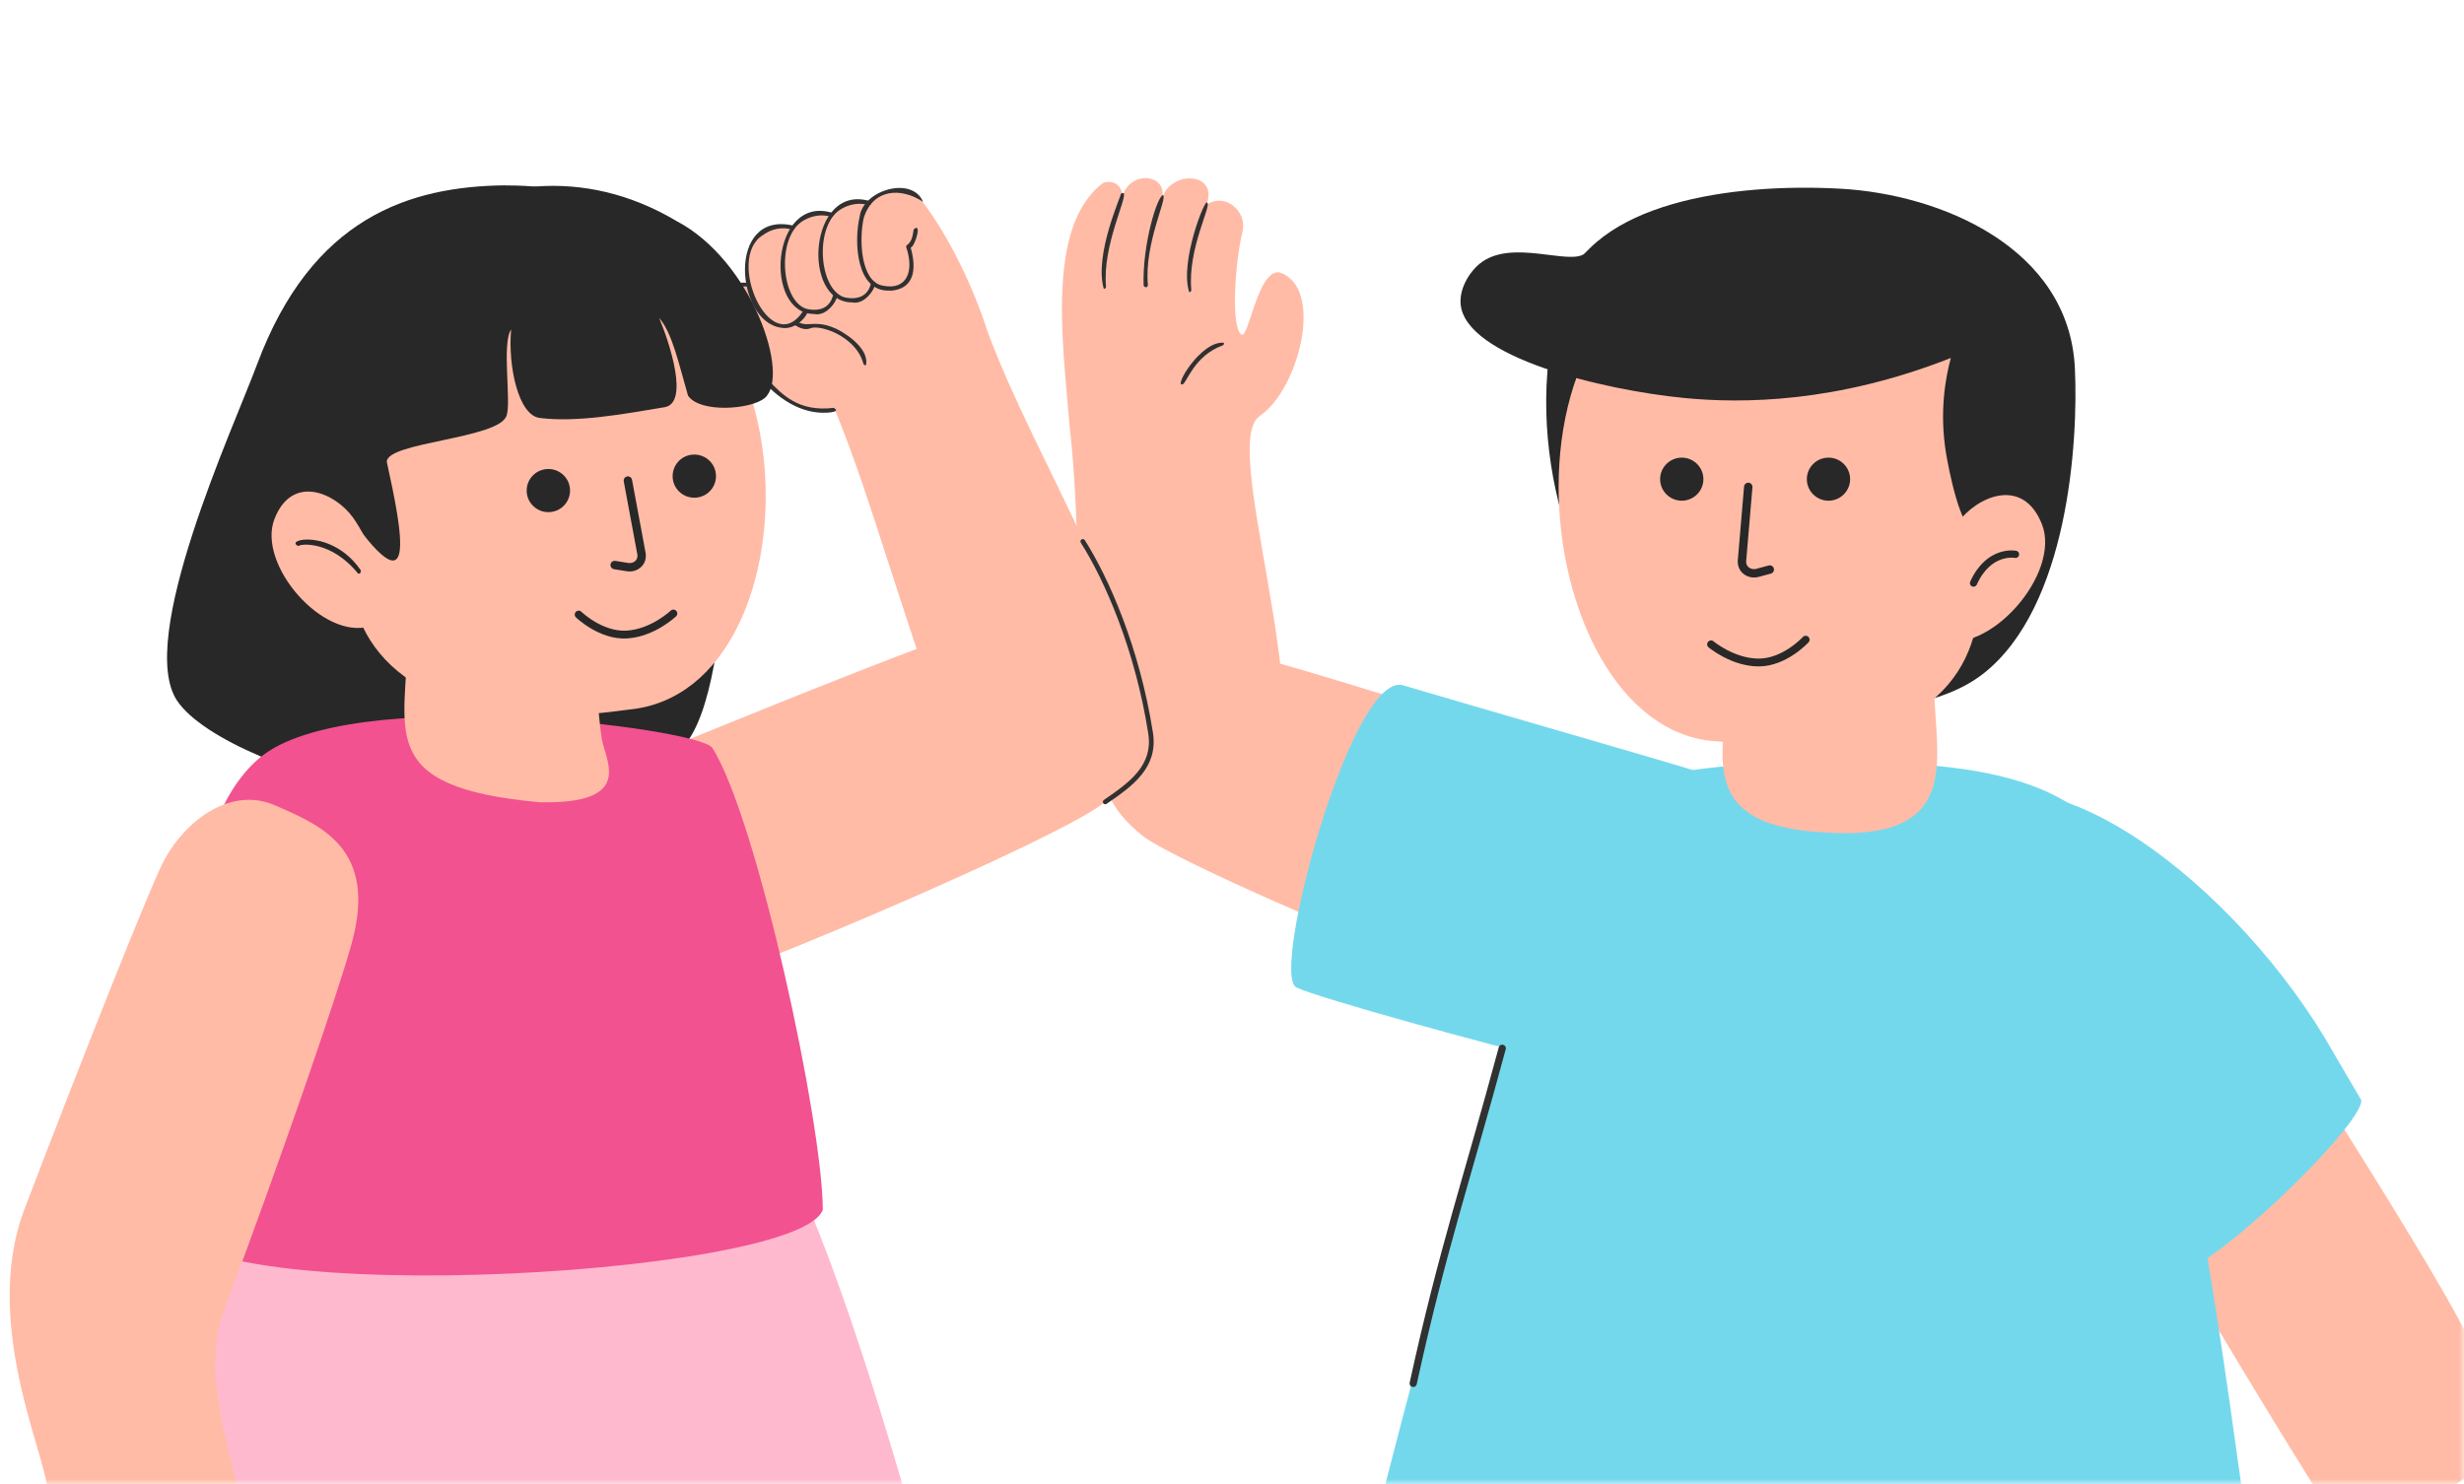 <svg width="249" height="150" viewBox="0 0 249 150" fill="none" xmlns="http://www.w3.org/2000/svg">
<g clip-path="url(#clip0_77_186)">
<mask id="mask0_77_186" style="mask-type:luminance" maskUnits="userSpaceOnUse" x="0" y="0" width="249" height="150">
<path d="M249 0H0V150H249V0Z" fill="white"/>
</mask>
<g mask="url(#mask0_77_186)">
<path fill-rule="evenodd" clip-rule="evenodd" d="M115.489 84.506C119.235 87.347 147.658 99.727 157.835 101.93C168.104 104.158 170.803 94.384 171.798 90.409C172.793 86.421 169.283 80.035 163.821 78.016C159.289 76.347 126.23 65.583 121.017 65.009C110.617 63.862 107.473 78.394 115.503 84.506H115.489Z" fill="#FFBBA6"/>
<path fill-rule="evenodd" clip-rule="evenodd" d="M130.998 99.805C133.29 100.9 150.357 105.579 157.914 107.429C172.466 110.362 185.446 83.359 171.065 77.833C166.821 76.53 148.261 71.2 141.804 69.271C136.617 67.72 128.326 98.515 130.998 99.793V99.805Z" fill="#74D8EC"/>
<path fill-rule="evenodd" clip-rule="evenodd" d="M127.278 42.072C122.641 45.278 136.368 79.41 125.549 83.945C118.698 87.751 112.542 84.349 111.167 77.703C108.325 64.97 109.412 54.505 108.063 42.789C107.421 34.748 105.679 22.772 111.521 18.458C112.713 18.145 113.328 18.888 113.459 19.722C114.337 17.207 117.821 17.598 117.48 19.918C118.41 17.194 123.165 17.389 121.921 20.699C123.846 19.396 126.125 21.429 125.536 23.501C124.802 26.642 124.37 33.015 125.444 33.81C126.177 34.357 127.081 27.242 129.269 27.528C133.892 28.962 131.299 39.375 127.278 42.059V42.072Z" fill="#FFBBA6"/>
<path d="M119.511 38.84C118.554 39.205 121.357 34.422 123.676 34.644C123.715 34.761 123.663 34.879 123.545 34.918C120.637 35.973 119.904 38.775 119.511 38.84Z" fill="#313131"/>
<path d="M120.179 29.535C119.17 26.499 121.855 19.8 121.999 20.504C122.458 20.752 120.008 25.157 120.388 29.301C120.388 29.431 120.297 29.535 120.166 29.535H120.179Z" fill="#313131"/>
<path d="M115.791 29.027C115.673 29.027 115.581 28.936 115.568 28.832C115.437 24.687 116.956 19.787 117.533 19.722C117.991 20.061 115.62 24.609 116 28.805C116 28.936 115.909 29.04 115.778 29.04L115.791 29.027Z" fill="#313131"/>
<path d="M111.547 29.197C110.539 25.756 113.355 19.683 113.25 19.644C113.302 19.54 113.42 19.474 113.538 19.526C113.996 19.852 111.39 24.779 111.77 28.962C111.77 29.092 111.678 29.197 111.547 29.197Z" fill="#313131"/>
<path fill-rule="evenodd" clip-rule="evenodd" d="M235 152C231 146 206.888 105.975 203 97C199.072 87.941 205.001 89.657 208.742 88.347C212.483 87.05 221.246 89.475 224.172 94.169C226.59 98.062 247.649 130.339 250 136.5C250.875 138.786 254.23 144.5 253 146C249.311 150.5 239.318 155.529 235 152Z" fill="#FFBBA6"/>
<path fill-rule="evenodd" clip-rule="evenodd" d="M238.5 111C240.255 112.381 221.551 130.796 218.578 128.88C209.16 122.82 197.405 110.362 192.44 103.025C186.559 94.345 193.082 85.926 196.16 82.499C205.905 73.637 226.391 89.653 235.847 106.465L238.5 111Z" fill="#74D8EC"/>
<path fill-rule="evenodd" clip-rule="evenodd" d="M146.152 136.4C146.152 136.4 148.405 126.952 148.955 126.261C149.518 125.583 177.325 128.02 185.289 127.773C194.117 127.512 219.082 125.766 219.082 125.766C219.2 125.831 221.073 134.458 221.649 136.074C221.649 136.074 196.684 139.763 185.289 140.193C172.427 140.675 146.152 136.4 146.152 136.4Z" fill="#F0400F"/>
<path fill-rule="evenodd" clip-rule="evenodd" d="M174.129 77.468C174.365 79.267 194.418 79.566 194.916 77.351C201.164 77.846 208.263 79.332 212.114 83.802C212.991 84.818 220.418 111.73 223.011 126.769C224.439 135.058 226.26 148.26 227.609 158.347C228.106 162.061 207.857 166.583 186.965 165.801C163.009 164.915 137.979 158.19 138.961 154.202C142.196 140.988 147.174 123.238 147.344 122.677C150.16 113.463 153.631 94.15 159.617 82.251C160.953 79.593 167.528 78.12 174.129 77.468Z" fill="#74D8EC"/>
<path d="M151.81 105.957C148.261 119.145 145.759 126.313 142.812 139.828" stroke="#313131" stroke-width="0.73" stroke-miterlimit="10" stroke-linecap="round"/>
<path fill-rule="evenodd" clip-rule="evenodd" d="M185.931 19.07C196.121 19.618 209.088 25.026 209.678 37.211C210.031 44.64 209.01 61.347 200.43 68.085C192.755 74.119 173.998 72.607 164.869 64.879C159.08 59.979 153.264 43.884 157.98 29.366C160.9 20.4 175.138 18.484 185.918 19.07H185.931Z" fill="#282828"/>
<path fill-rule="evenodd" clip-rule="evenodd" d="M174.352 69.115C174.863 75.174 170.475 83.359 184.189 84.128C199.566 85.222 195.021 75.292 195.492 68.02L174.352 69.115Z" fill="#FFBBA6"/>
<path fill-rule="evenodd" clip-rule="evenodd" d="M172.584 74.849C153.12 72.177 149.636 22.211 179.369 25.691C203.469 27.502 200.588 49.384 199.998 60.891C199.618 68.28 194.353 77.155 172.584 74.849Z" fill="#FFBBA6"/>
<path fill-rule="evenodd" clip-rule="evenodd" d="M160.193 25.587C158.7 26.929 152.727 24.036 149.531 26.655C148.392 27.594 147.462 29.262 147.606 30.76C148.104 36.078 161.896 39.427 170.279 40.235C176.002 40.782 185.512 40.769 197.143 36.182C196.619 38.111 195.964 41.577 196.658 45.813C196.92 47.403 198.112 53.528 199.474 53.489C201.596 53.424 206.861 38.436 200.417 28.884C195.322 21.338 184.804 20.1 174.627 21.39C169.322 22.068 165.589 20.7 160.18 25.587H160.193Z" fill="#282828"/>
<path d="M172.911 65.127C172.911 65.127 175.099 66.964 177.731 66.964C180.364 66.964 182.473 64.657 182.473 64.657" stroke="#282828" stroke-width="0.79" stroke-linecap="round" stroke-linejoin="round"/>
<path d="M176.67 49.214L176.029 56.773C176.029 56.929 176.055 57.086 176.12 57.229C176.343 57.789 176.998 58.063 177.587 57.907L178.845 57.568" stroke="#282828" stroke-width="0.85" stroke-linecap="round" stroke-linejoin="round"/>
<path d="M186.965 48.432C186.965 49.631 185.983 50.609 184.778 50.609C183.573 50.609 182.591 49.631 182.591 48.432C182.591 47.233 183.573 46.256 184.778 46.256C185.983 46.256 186.965 47.233 186.965 48.432Z" fill="#282828"/>
<path d="M172.138 48.432C172.138 49.631 171.156 50.609 169.951 50.609C168.746 50.609 167.764 49.631 167.764 48.432C167.764 47.233 168.746 46.256 169.951 46.256C171.156 46.256 172.138 47.233 172.138 48.432Z" fill="#282828"/>
<path fill-rule="evenodd" clip-rule="evenodd" d="M197.824 52.85C199.762 50.192 204.412 48.093 206.351 52.993C208.302 57.959 201.033 66.326 195.898 64.671C192.021 63.419 196.226 55.04 197.824 52.837V52.85Z" fill="#FFBBA6"/>
<path d="M203.678 56.03C203.678 56.03 200.993 55.496 199.435 58.936" stroke="#282828" stroke-width="0.73" stroke-linecap="round" stroke-linejoin="round"/>
<path fill-rule="evenodd" clip-rule="evenodd" d="M111.678 81.052C107.578 84.584 71.729 99.936 62.154 102.373C47.537 106.087 43.974 84.466 55.815 80.413C60.045 78.68 96.877 63.302 103.413 61.908C113.119 59.849 117.14 76.347 111.678 81.039V81.052Z" fill="#FFBBA6"/>
<path fill-rule="evenodd" clip-rule="evenodd" d="M80.361 32.637C86.53 44.992 87.499 50.556 94.061 69.831C95.698 74.784 98.488 82.877 104.788 82.759C121.881 81.821 115.188 66.625 109.831 55.339C106.124 47.35 102.287 40.235 99.798 33.51C98.41 29.183 95.96 23.931 93.105 20.23C91.861 18.419 88.678 19.214 87.813 20.491C85.862 19.97 84.617 20.96 84.002 21.664C82.05 21.221 79.837 22.576 80.033 23.032C73.104 21.051 75.003 35.061 80.387 32.624L80.361 32.637Z" fill="#FFBBA6"/>
<path d="M109.425 54.727C111.822 58.506 114.939 65.544 116.275 74.106C116.799 77.507 114.271 79.28 111.691 81.052" stroke="#313131" stroke-width="0.48" stroke-miterlimit="10" stroke-linecap="round"/>
<path fill-rule="evenodd" clip-rule="evenodd" d="M84.263 41.434C91.31 39.974 85.888 31.868 81.814 32.989C79.902 33.901 77.138 27.437 74.401 29.014C71.244 31.699 78.54 42.946 84.263 41.434Z" fill="#FFBBA6"/>
<path d="M83.216 41.708C83.504 41.747 85.102 41.655 84.237 41.225C80.701 41.655 79.024 39.87 77.675 38.45C75.868 36.286 72.292 31.412 74.519 29.197C76.942 27.633 79.614 34.058 81.906 33.184C82.26 33.015 83.216 33.106 84.303 33.601C85.023 33.927 86.752 34.905 87.25 36.755C87.276 36.873 87.394 36.938 87.512 36.912C87.892 35.074 85.036 33.471 84.486 33.224C81.539 31.894 81.448 34.071 78.972 31.021C77.387 29.014 74.218 27.072 73.418 30.239C73.379 34.383 77.819 41.734 83.229 41.721L83.216 41.708Z" fill="#313131"/>
<path fill-rule="evenodd" clip-rule="evenodd" d="M80.072 23.006C77.885 22.328 75.462 24.166 75.449 26.434C75.449 28.545 76.457 32.911 78.959 32.924C80.347 32.924 81.173 32.337 81.421 31.425C81.657 30.591 80.387 23.11 80.072 23.019V23.006Z" fill="#FFBBA6"/>
<path fill-rule="evenodd" clip-rule="evenodd" d="M93.105 20.256C91.127 18.184 87.63 19.448 87.054 21.977C86.582 24.036 86.634 28.519 89.071 29.066C91.664 29.653 92.699 27.646 91.782 24.948C92.882 23.671 92.607 22.315 93.105 20.243V20.256Z" fill="#FFBBA6"/>
<path fill-rule="evenodd" clip-rule="evenodd" d="M87.826 20.517C82.22 18.966 81.526 28.949 85.259 30.239C86.936 30.617 87.957 29.913 88.219 28.636C88.363 27.945 88.35 20.673 87.813 20.517H87.826Z" fill="#FFBBA6"/>
<path fill-rule="evenodd" clip-rule="evenodd" d="M84.002 21.703C78.396 20.152 77.701 30.135 81.434 31.425C83.111 31.803 84.133 31.099 84.395 29.822C84.539 29.131 84.526 21.859 83.989 21.703H84.002Z" fill="#FFBBA6"/>
<path d="M89.935 29.392C92.358 29.236 92.672 27.307 92.031 25.026C92.45 24.961 93.223 22.381 92.332 23.189C92.214 23.971 92.135 24.401 91.651 24.779C91.585 24.831 91.546 24.935 91.585 25.013C92.397 27.372 91.677 29.418 89.136 28.858C86.975 28.375 86.791 24.205 87.289 22.016C88.232 19.057 91.075 18.927 93.275 20.4C92.201 17.754 87.211 19.188 86.87 21.911C86.268 24.505 86.543 29.574 89.948 29.366L89.935 29.392Z" fill="#313131"/>
<path d="M86.11 30.565C87.839 30.93 89.149 27.828 88.023 28.597C87.735 29.939 86.674 30.356 85.311 30.044C82.692 29.209 82.273 22.641 85.049 21.103C85.901 20.608 86.883 20.465 87.761 20.726C88.023 20.804 88.154 20.387 87.879 20.322C81.736 18.523 80.95 30.565 86.11 30.565Z" fill="#313131"/>
<path d="M82.286 31.738C84.015 32.103 85.324 29.001 84.198 29.77C83.91 31.099 82.849 31.529 81.487 31.216C78.867 30.383 78.448 23.814 81.225 22.276C82.076 21.781 83.058 21.638 83.936 21.898C84.198 21.977 84.329 21.56 84.054 21.494C77.911 19.696 77.125 31.738 82.286 31.738Z" fill="#313131"/>
<path d="M78.985 33.132C80.937 33.471 82.391 30.695 81.212 31.36C77.937 36.521 73.235 26.134 77.099 23.762C77.99 23.11 79.05 22.915 80.007 23.202C80.269 23.293 80.4 22.876 80.138 22.798C73.392 21.26 74.322 32.585 78.985 33.132Z" fill="#313131"/>
<path fill-rule="evenodd" clip-rule="evenodd" d="M89.791 276.094C94.951 264.808 106.622 211.623 104.487 201.106C99.627 182.274 88.638 133.611 77.872 113.789C72.187 109.788 44.799 126.131 38.342 129.623C34.517 142.538 59.534 184.568 59.626 201.08C60.124 209.811 35.748 252.388 36.181 260.259C36.298 262.462 52.081 267.323 61.551 270.894C72.318 274.947 88.926 277.996 89.791 276.08V276.094Z" fill="#FFB9CF"/>
<path d="M45.402 253.652C49.999 241.506 64.224 213.095 67.812 202.161C67.485 192.426 45.205 144.624 43.791 132.595C43.633 131.956 42.546 132.165 42.743 132.868C44.17 144.845 66.083 192.035 66.738 202.057C64.001 213.291 46.751 241.258 45.415 253.639L45.402 253.652Z" fill="#357BCA"/>
<path fill-rule="evenodd" clip-rule="evenodd" d="M-16.46 210.124C93.341 221.618 84.578 212.248 54.675 116.5C53.876 113.151 34.373 109.28 23.528 116.057C11.962 126.561 16.612 149.81 26.344 167.756C10.836 165.215 -4.725 161.162 -11.051 162.191C-17.417 163.234 -20.351 208.677 -16.46 210.124Z" fill="#FFB9CF"/>
<path d="M31.963 172.839C33.692 172.109 25.335 158.816 21.013 139.671C19.402 133.312 22.939 125.935 26.789 121.165C27.235 120.644 26.37 119.927 25.951 120.488C21.943 125.466 18.276 133.194 19.978 139.932C25.165 158.946 30.784 172.33 31.989 172.839H31.963Z" fill="#357BCA"/>
<path fill-rule="evenodd" clip-rule="evenodd" d="M51.073 18.732C41.367 18.836 31.518 21.977 25.977 36.833C23.58 43.271 13.691 64.67 17.922 70.861C23.056 78.394 56.862 87.581 68.965 75.526C74.741 69.779 74.06 37.954 72.082 32.064C69.424 24.127 61.761 18.64 51.073 18.745V18.732Z" fill="#282828"/>
<path fill-rule="evenodd" clip-rule="evenodd" d="M71.951 75.566C70.602 73.598 35.251 69.049 26.265 76.582C17.608 83.841 18.904 103.989 16.534 122.482C15.066 132.803 80.779 129.193 83.15 122.273C83.124 113.529 76.522 82.733 71.964 75.552L71.951 75.566Z" fill="#F25290"/>
<path fill-rule="evenodd" clip-rule="evenodd" d="M60.006 64.996C60.006 64.996 60.399 72.177 60.805 74.627C61.185 76.96 64.184 81.287 54.544 81.091C37.635 79.553 41.145 73.871 41.211 63.993L60.019 64.996H60.006Z" fill="#FFBBA6"/>
<path fill-rule="evenodd" clip-rule="evenodd" d="M63.556 71.721C83.556 69.857 82.469 22.785 56.273 26.017C34.255 27.698 34.936 48.015 35.486 58.702C35.84 65.57 42.245 74.744 63.569 71.721H63.556Z" fill="#FFBBA6"/>
<path fill-rule="evenodd" clip-rule="evenodd" d="M68.363 22.341C75.986 26.329 79.954 38.059 77.256 40.248C75.829 41.408 70.694 41.76 69.528 39.987C68.546 36.586 67.93 33.667 66.608 32.129C67.668 34.657 69.672 40.743 67.158 41.16C63.019 41.851 58.264 42.724 54.531 42.242C52.396 41.968 51.322 37.055 51.65 33.302C50.68 34.748 51.689 40.535 51.191 42.02C50.405 44.366 39.036 44.679 39.089 46.686C40.595 53.58 42.468 62.637 34.675 51.208C33.797 50.113 31.348 51.013 31.099 49.683C28.021 27.841 49.698 11.212 68.363 22.341Z" fill="#282828"/>
<path fill-rule="evenodd" clip-rule="evenodd" d="M35.657 52.29C33.862 49.827 29.54 47.872 27.745 52.433C25.925 57.047 32.683 64.814 37.451 63.276C41.053 62.116 37.15 54.336 35.657 52.29Z" fill="#FFBBA6"/>
<path d="M36.207 57.998C36.416 57.998 36.547 57.75 36.416 57.581C33.469 53.385 28.623 54.531 30.155 55.196C30.287 54.961 33.443 54.583 36.207 57.998Z" fill="#282828"/>
<path d="M68.048 62.012C68.048 62.012 65.979 63.98 63.346 64.136C60.713 64.293 58.474 62.116 58.474 62.116" stroke="#282828" stroke-width="0.79" stroke-linecap="round" stroke-linejoin="round"/>
<path d="M63.451 48.575L64.839 56.043C64.852 56.199 64.839 56.369 64.8 56.512C64.63 57.086 64.014 57.425 63.411 57.32L62.115 57.112" stroke="#282828" stroke-width="0.85" stroke-linecap="round" stroke-linejoin="round"/>
<path d="M53.234 49.801C53.352 51 54.426 51.873 55.631 51.755C56.836 51.638 57.714 50.569 57.596 49.37C57.478 48.172 56.404 47.298 55.199 47.416C53.994 47.533 53.116 48.602 53.234 49.801Z" fill="#282828"/>
<path d="M67.983 48.341C68.1 49.54 69.174 50.413 70.379 50.296C71.585 50.178 72.462 49.11 72.344 47.911C72.226 46.712 71.152 45.839 69.947 45.956C68.742 46.073 67.865 47.142 67.983 48.341Z" fill="#282828"/>
<path fill-rule="evenodd" clip-rule="evenodd" d="M17.699 162.491C32.893 160.367 18.119 144.506 22.677 132.36C28.256 117.516 34.098 100.587 35.539 95.362C38.172 85.796 32.5 83.45 27.772 81.391C23.502 79.527 18.97 82.668 16.665 86.799C15.407 89.041 8.531 106.348 2.493 122.156C-2.17 134.367 5.466 148.598 4.811 151.413C2.571 161.031 12.892 167.821 17.712 162.478L17.699 162.491Z" fill="#FFBBA6"/>
</g>
</g>
<defs>
<clipPath id="clip0_77_186">
<rect width="249" height="150" fill="white"/>
</clipPath>
</defs>
</svg>
